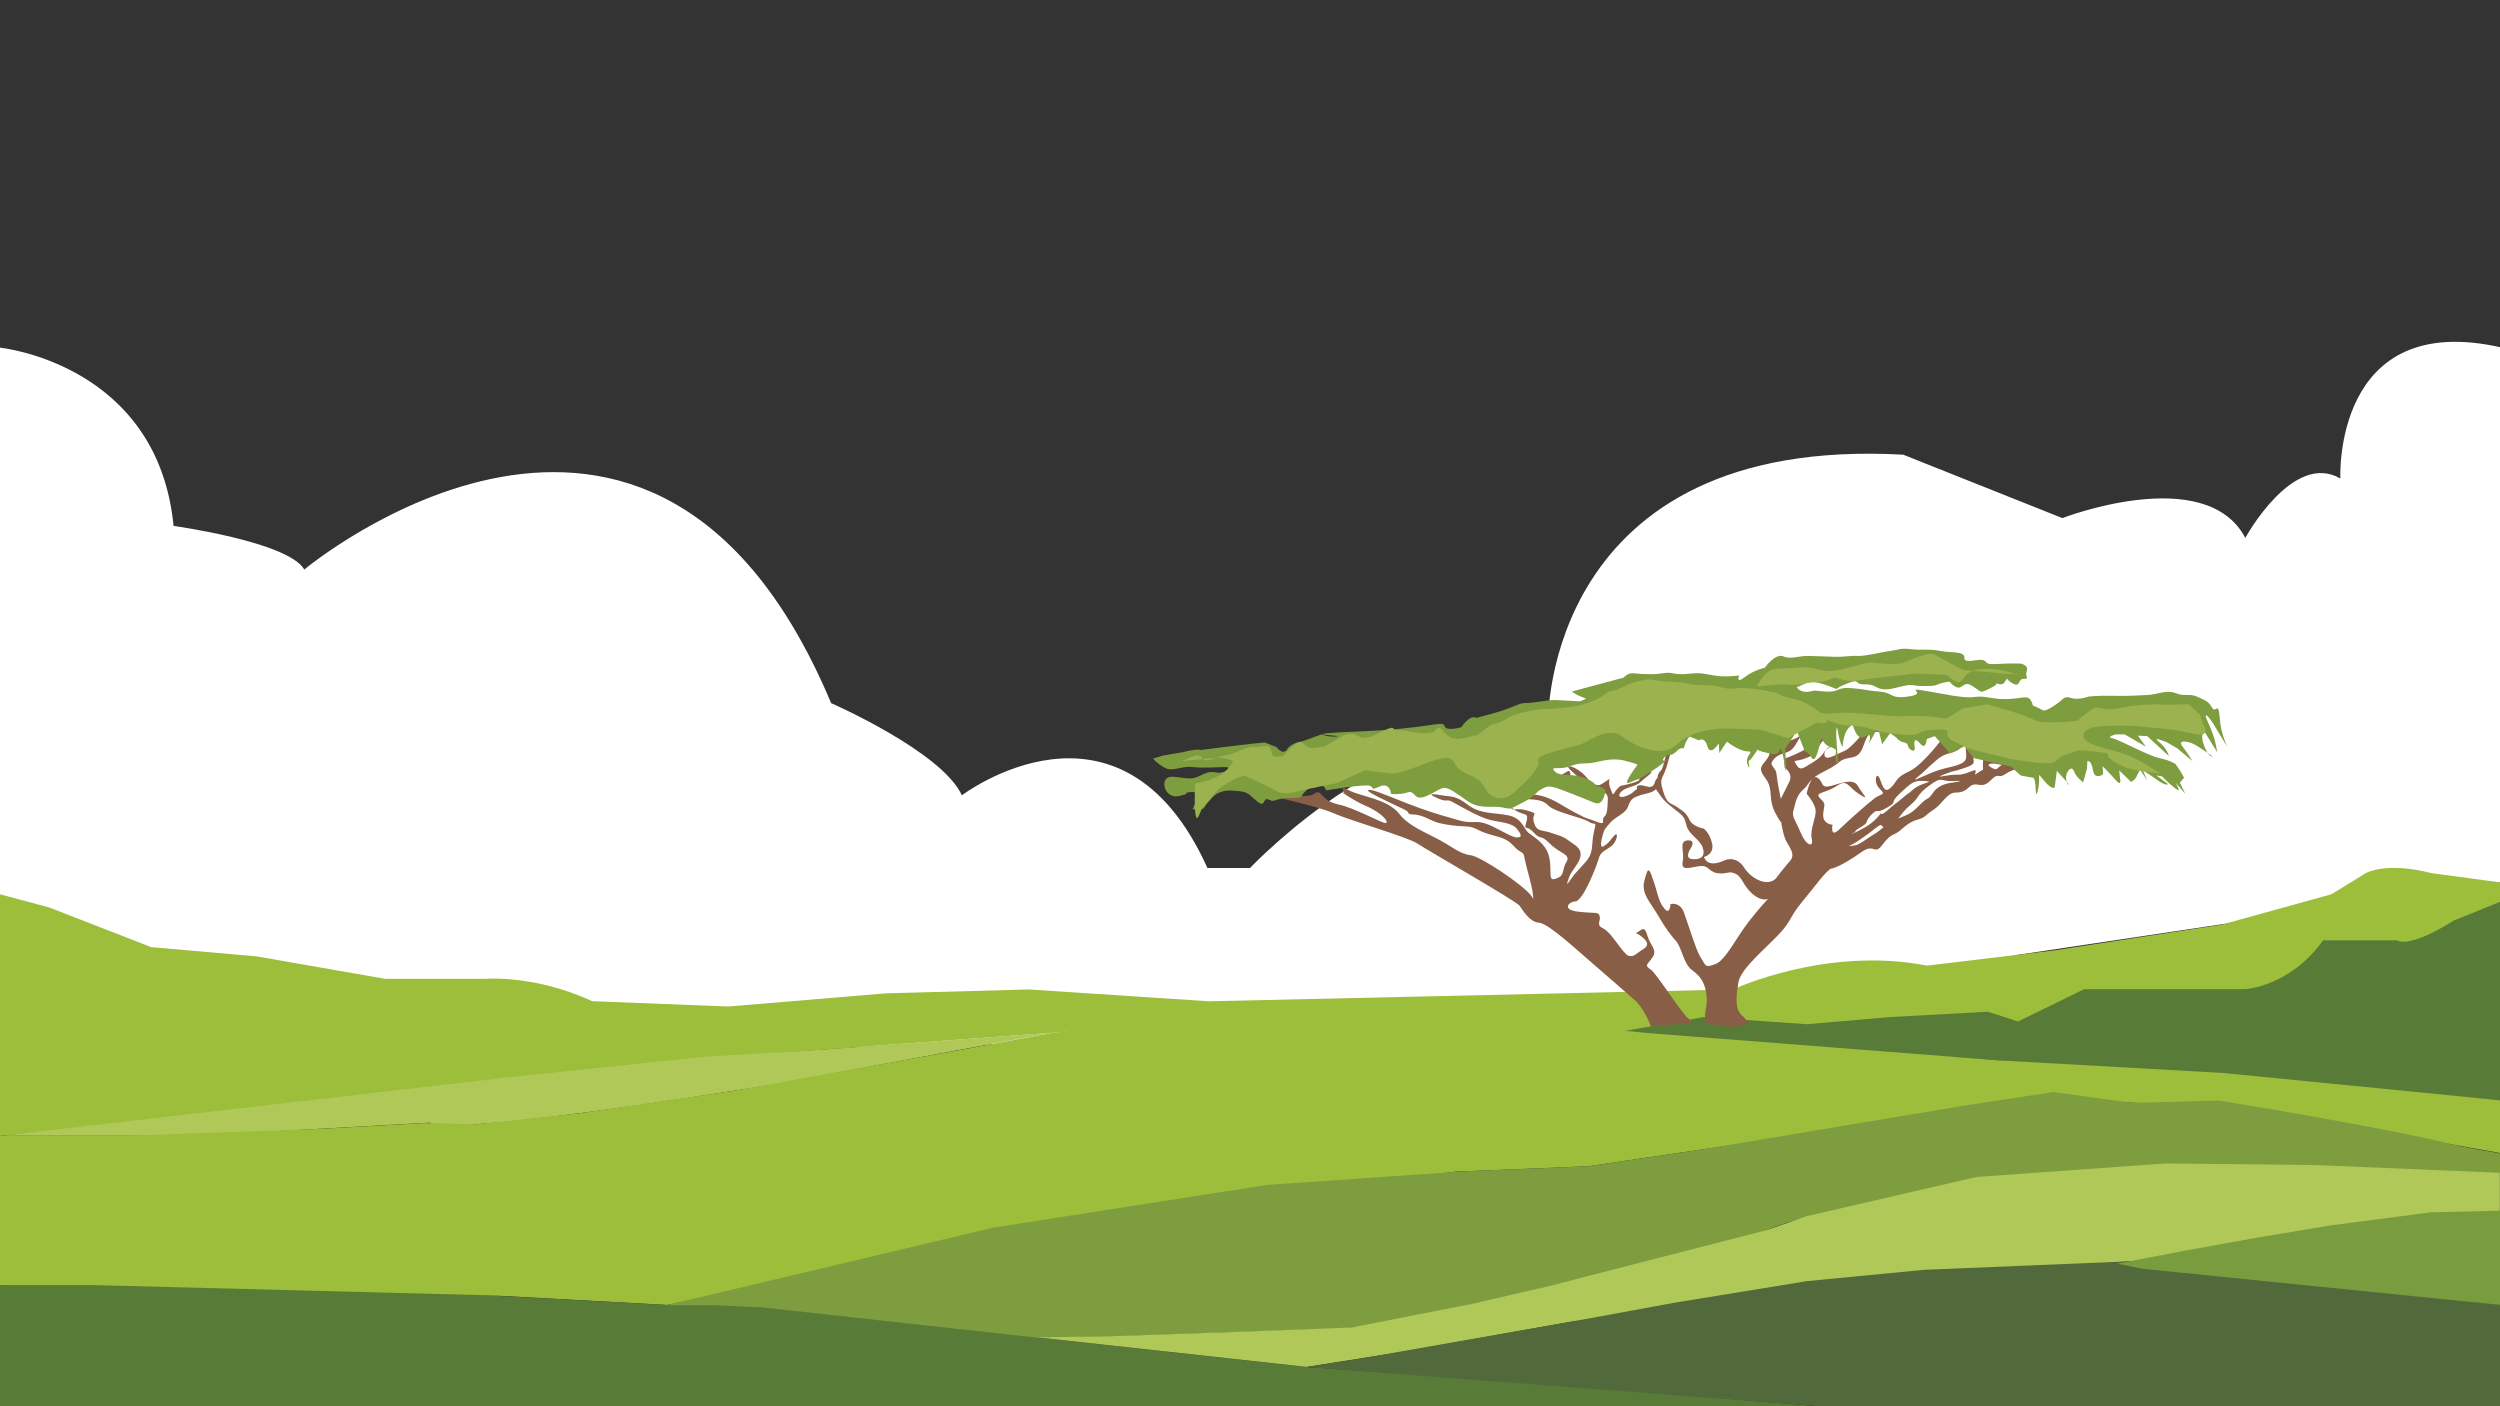 <?xml version="1.0" encoding="utf-8"?>
<!-- Generator: Adobe Illustrator 25.2.3, SVG Export Plug-In . SVG Version: 6.00 Build 0)  -->
<svg version="1.1" id="Layer_4" xmlns="http://www.w3.org/2000/svg" xmlns:xlink="http://www.w3.org/1999/xlink" x="0px" y="0px"
	 viewBox="0 0 1920 1080" style="enable-background:new 0 0 1920 1080;" xml:space="preserve">
<rect x="0" y="0" width="1920" height="1080" fill="#333333" stroke="none"/>
<style type="text/css">
	.st0{display:none;}
	.st1{display:inline;fill:#8BC5DB;}
	.st2{display:inline;fill:#BEE1E7;}
	.st3{fill:#FFFFFF;}
	.st4{fill:#9DBE3B;}
	.st5{fill:none;}
	.st6{fill:#587B37;}
	.st7{fill:#B0C858;}
	.st8{fill:#7E9D3F;}
	.st9{fill:#52693B;}
	.st10{fill:#799C3E;}
	.st11{fill:#895E46;}
	.st12{fill:#9CB24F;}
</style>
<g class="st0">
	<rect class="st1" width="1920" height="583.4"/>
</g>
<g class="st0">
	<path class="st2" d="M0,215.3c0,0,111.9-22.6,194.1,85.2c0,0,270.8-222.1,425.9,79.1c0,0,66.8-24.3,118.6,91.3
		c0,0,97.4-13.7,143,64.6c0,0,68.4-0.7,78.3,29.7c0,0,3.7-206.9,256.3-133.9c0,0-3-313.4,334.7-168.9c0,0,48.7,7.6,106.5,56.3
		c0,0,76.1,51.7,97.4-24.3c0,0,35.3-308.2,165.2-81.1v294l-807.1,159.2l-415,28.4L99.8,519.5L0,473.9V215.3z"/>
</g>
<g>
	<path class="st3" d="M0,267c0,0,121.1,12.2,133.3,136.9c0,0,88.2,12.2,100.4,33.5c0,0,267.7-223.7,404.6,102.6
		c0,0,85.2,37.3,100.4,70.8c0,0,121.7-92.3,188.6,55.8H960c0,0,125.5-131.8,210.7-83.2L1189,553c0,0-2.1-219,272.7-203.8l122.2,48.7
		c0,0,110-42.6,140.5,15.2c0,0,36.5-66.9,73-45.6c0,0-6.1-130.8,124.7-100.4l-2.1,410.7l-370.4,55.5l-303.9,58.9l-814.3,16.4
		L0,711.2V267z"/>
</g>
<g>
	<path class="st4" d="M0,686.8L38,697l78.1,30.4l81.1,7.1l98.4,17.2h78.1c0,0,37.5-3,81.1,17.2l104.5,4.1l120.7-10.1l110.5-3
		l137.9,9.1l402.6-9.1c0,0,71-33.5,149.1-18.3l97.4-11.7l128.8-19.8l84.2-23.3l26.4-16.2c0,0,15.2-9.1,50.7,0l52.6,7.1v28.4
		l-227,88.2h-399.5l-265.7-12.2L902,786.2l-343.8,25.4l-28.8,8.5L0,872.4V686.8z"/>
	<polygon class="st5" points="0,694.9 22.8,706.1 70.4,724.3 133.3,741.6 181,752.7 238.8,761.9 260.1,769.5 292.5,769.5 
		368.6,781.1 423.3,790.3 469,799.4 523.8,812.1 428.3,823.1 286.4,839.4 0,872.4 	"/>
	<path class="st6" d="M1245.7,792.1l62.9-11l79.1,5.5l63.9-5.5l75-4.1l23.3,7.5l50.7-24.8h63.9h59.8c0,0,34.5-2,59.8-37.5h56.8
		c0,0,8.1,7.1,43.6-15.2l37.5-15.2L1920,845l-161.1-14.2l-174.9-13.2l-90.7-6.1l-106.7-3L1245.7,792.1z"/>
	<path class="st7" d="M0,872.4l82.8-9.5l124.8-14.4L309,836.8l84-9.7l149-15.6l81-4.8l74-5.5l111.8-8.2l-214.1,39.7
		c0,0-245.4,40.7-264.7,29.5l-182.5,10.1H64.3H0z"/>
	<path class="st4" d="M0,872.4V987l151.4,8.3l231.3-0.2l129.8,7.1l277.3-58.6l171.3-24.8l156.9-19l101.4-4.1l158.2-23.3
		c0,0,176.5-34.5,216-27.4c0,0,154.1,5.1,189.6,16.2l136.8,24.3V845l-212.1-20.9l-175.1-9.9l-264.6-20.6l-173.6-16.3L930.3,780
		l-121.5,13.1l-78,14.5L561.9,838l-117.6,17.1l-77.9,8.3l-40.4-0.9l-83.3,4.6l-151,5.3h-71H0z"/>
	<polygon class="st6" points="0,987 0,1080 161.7,1080 558.2,1080 685,1080 1073.4,1080 1395.8,1080 1193,1063 1003.4,1049.9 
		569.4,1002.2 512.6,1002.2 371.6,994.7 73.5,987 	"/>
	<path class="st8" d="M512.6,1002.2l97.4-23.1l152.9-36.3L973.2,910l153.9-10.6l92.3-3.7l84.4-12.4l209.9-35l63.2-9.6l60.3,8.3
		l66.6-1.8c0,0,126.4,20.1,187.1,35.4l29.1,5.2v15.2c0,0-235.1-4-248.3,0.1c0,0-260.7,13.1-320.5,46.6c0,0-304.2,79.1-332.6,73
		l-174.4,6.1l-48.6,0.5l-210.8-23.2l-37.7-1.7H512.6z"/>
	<path class="st7" d="M795.5,1027l93.3,10.2l114.5,12.6l73-11.5l128.8-23l152.6-21.7l103.9-11.3l173.5-13.6
		c0,0,220.2-21.3,265.8-16.2l19-22.8v-29l-140.8-5.9l-115.6-1.3L1518,903.9l-130.8,30.2l-30.7,10.7L1192.4,987l-61.7,14.3
		l-92.5,18.2l-78.1,3l-115.8,4L795.5,1027z"/>
	<polygon class="st9" points="1003.4,1049.9 1398.9,1080.1 1412.6,1080.1 1920,1080 1920,1002.2 1635.2,968.7 1477.9,975.2 
		1387.8,983.9 1285.9,1000.5 1216.3,1013.3 1047,1043 	"/>
	<polyline class="st10" points="1645.2,974.4 1920,1002.2 1920,929.8 1866.4,931.1 1788.6,941.3 1735.3,950.2 1678.1,960.5 
		1626.1,970.5 	"/>
</g>
<g transform="matrix(3.257 0 0 3.257 -649.1 494.31)">
	<path class="st11" d="M601.4,89.4c-0.3-3.2,0.6-3.8,0.3-6.4c-0.3-2.5-1-4.3-3.4-6c-2.1-1.5-2.4-5.5-4-7.1c-0.8-0.9-2.2-2.6-4.1-5.9
		c-1.8-3.1-3.9-5-3.2-8c0.8-2.9,1-3.6,2-0.6c1.1,2.9,1.2,5.2,2.7,7c1.4,1.8,1.5-1,1.5-1s2.3-0.6,3.2,2.1c1.2,3.3,2.8,8.7,3.8,10.3
		c1.5,2.4,1.1,2.6,3.5,1.8c2.4-0.8,5.1-6.4,7.9-10c2.8-3.6,4.6-5.4,4.6-5.4s-1.6,0.7-3.8-1.3c-2.2-2-2.3-4-4-4.7
		c-1.6-0.7-2,0.3-4.3-0.1c-2.2-0.5-1.8-2-4.3-1.6s-4.2,1.1-3.7-1.3c0.4-2.2-1-4.6,1.1-4.8c2.1-0.2,0.8,1.8,0.8,1.8s-1.7,2.4,0.3,2.6
		c2,0.2,3.2-0.6,2.5-2.7c-0.7-2-3.2-3-3.8-5.1c-0.6-2-0.3-2-2.9-4c-2.6-2-2.8-2.5-4-4.2c-1.2-1.7-0.1-0.4-1.6,0.1
		c-1.5,0.5-3-0.1-3-0.1s-1.1-1.9,1.4-1.3c2.5,0.6,1.8,0.6,3.5-2.3c1.7-2.8,1.6-6.3,2.8-7.4c2-1.7,0.7-1.5,2.5-2.7
		c1.8-1.2,3.6-2.8,1.6,0.4c-2,3.2-3.5,1.4-4.6,6.1c-1.2,4.8-2.3,3.6-1.3,7c1,3.4,1.7,2.8,3.3,3.9c1.6,1.1,2.2,1.4,3,3.1
		c0.8,1.6,3.3,2,3.3,2s1.4,0.9,2,3.5c0.6,2.6-1.9,3.2-1.9,3.2s0.6,2.7,4.6,0.9c3.1-1.4,4.8,1.5,4.8,1.5s1.2,2.2,3.8,3.2
		c2.6,1,3.8-0.6,3.8-0.6s1.9-2.5,3.3-4.1c1.4-1.6-0.3-3.3-1-4.8c-0.7-1.5-1.1-4.3-1.1-4.3s-0.2,0.1-1.5-2.4
		c-1.3-2.5-0.7-4.6-1.4-6.5c-0.7-1.9-2.8-3-1.4-4.8c3.8-4.5-0.6-1.9-1.3-3.7c-0.8-1.8-2.3-2.6-4.1-2.9c-2.9-0.5-2.2,0-4.8-1
		c-2.7-1-4.3-1.9-4.3-1.9l0.6-1.2c0,0,1.2,1.4,2.7,2.2c1.6,0.8,2.7-0.5,4.9,0.3c2.2,0.9,5.8,3.8,5.8,3.8s0.3-0.8,1.8-0.1
		c1.6,0.7,1,1.5,2.4,0.8c1.4-0.7,0.8-1.2,3.4-2.1c2.7-1,1.9-1.9,3.2-2.7s3.5,0.4,1,1.2c-2.6,0.8-1.9-0.2-3.6,2.7
		c-1.5,2.6-3.3,1.5-5,3.3c-1.7,1.8,0.3,1.7,0.5,3.7s1,5.8,1,5.8s1-2,2-4c1-2-1.1-3.4-1.1-3.4l-0.1-2.1c0,0,0.6-0.1,2.6-1
		c2-0.9,3.9-1.8,5.2-3.8c1.3-2,4.8-3.8,4.8-3.8s-0.6,2.1-2.8,3.8c-2.2,1.7-1.4,3.4-4.4,4.6c-3,1.2-3.4,0.2-2.5,1.7
		c0.9,1.6,1.8,0.6,4-0.7c2.1-1.3,2.7-2.6,2.7-2.6l3-2.3c0,0-3.5,1.8-3.1,3.3c0.3,1.6,3.3-0.5,4.7-1c1.4-0.5,4.5-4.3,4.5-4.3l5.3-1.2
		l2.9-0.1c0,0-2.8,1.3-4.9,1.1c-3.9-0.4-2.3,5.4-5.9,6c-3.7,0.6-2.2,1.1-6.4,3.2c-4.2,2-3.6,3.1-5.3,4.5c-1.6,1.4-1.8,3.4-2.2,4.8
		c-0.5,1.4,0.4,2.2,1.7,5.3s3.1,3.6,2.6,1.4c-0.5-2.1,1.1-5.1,0.9-6.7c-0.1-1.6-2.1-3.9-2.1-3.9s0.9-4.7,2.5-3.8
		c1.6,0.9,0.6,2.7,3.4,1.9c2.8-0.8,5.2-1.7,6.2,0.1c1,1.8,3.1,3.7,0.3,1.9c-2.8-1.8-2.7-3.7-5.4-1.9c-2.7,1.8-5.3,1.4-3.8,2.9
		c1.5,1.5,0.9,1.3,0.7,3.7c-0.2,2.4,2.2,2.5,2.2,2.5s-0.7,3.4,1.7,1c2.5-2.4,6.6-6,8.3-7.3c1.6-1.1,2.7-0.7,1.1-2.2
		c-1.6-1.6-0.7-4.4,0.1-2.2c0.8,2.2,1.2,3.3,2.7,1.8c1.5-1.5,0.8-2.1,4.2-3.7c3.4-1.6,8.3-8.4,8.3-8.4c1.5-5.6,2.6-4.1,1-0.3
		c-2.9,6.9,6.5-1,10.1-3.5l2.7-1.4c0,0-1.1,3.6-4.4,4.4c-3.2,0.8-3.1,1.3-5.3,3.4c-2.2,2.1-3.3,0.9-5.9,3.1s-2.6,2.5-4.6,4.1
		c-2,1.6,2.2-0.8,5.1-1.7s6.2-1.1,6.4-2.9c0.2-1.8-1-3.2,2.1-3.9c3.1-0.7,4.7-1,7.3-2.9c2.6-1.9,3.9-1.5,3.9-1.5s-1,3.2-5.3,4.5
		c-4.3,1.3-5.3,1.4-6.1,3c-0.8,1.6,1.3,2-2.2,3.2c-3.5,1.2-1.8,0.3-4.8,1.5c-3,1.2,0.8,0,3.1,0.1c2.3,0.1,4.7-2,4.2-0.5
		c-0.5,1.5,0.8,2.6-1.4,2.5c-2.2-0.1,3.2-3.2,3.2-3.2s-0.4-5,1.4-4c1.8,1,1.1,1.3,4.1-0.8c3-2,2.6-2,6.3-3c3.7-1,4.6-0.7,4.6-0.7
		s-1,3.9-4.1,3.5c-3.2-0.4-0.9-1-4.1,0.8c-3.1,1.8-2.2,3.5-4.3,3c-2-0.5-3.6-0.1-1.8,0.8c1.8,1,0.6-0.6,4.5-1.5
		c3.9-0.9,6.4-1.7,5.3-0.1c-1.1,1.6,0.6,1.6-2.9,1.8c-3.5,0.2-3.8,2-5.3,1.7c-1.6-0.3-2.1,2.5-4.6,2.1c-2.4-0.5-2.2,1-4,1.6
		c-1.8,0.6-2.1-0.6-4.5,2.1c-2.3,2.6-1.9,1.6-4.3,3.7c-1.3,1.1-2.3,0.3-5.1,2.7c-2.7,2.5-2.4,0.7-5,4.1c-1.9,2.5-1.8-0.5-4.8,1.6
		c-10.8,7.6-9.8,2.8-7.9-0.1c1.1-1.5,5.6-0.9,7.1-1.7c1.5-0.8,1.5-1,3.6-2.3c2.1-1.2,2.4-2.3,5.4-3.6c3-1.3,3.1-1,5.5-3.4
		c2.4-2.4,1.4-0.5,3.3-3.1c1.4-1.9,4.2-2.1,4.2-2.1s4-0.6,0.6-0.4c-3.5,0.2-2.7-1.3-5.8,1c-3.2,2.3-2.2,2.7-4.6,4.7
		c-2.5,2-3,4.4-5.3,5c-2.3,0.7-0.5-1.5-3.1,0.6c-2.6,2-0.3,0.3-3.7,2.7c-3.4,2.3-6.9,3.1-7,1.7c-0.1-1.4,5-3.1,5-3.1
		s1.2-0.4,3.5-1.7c2.3-1.3,3.7-3.3,3.7-3.3s-0.1,0.8,1.8-0.9c1.9-1.7,1.2-0.9,3.3-2.7s0.6-0.3,2.5-2s5.4-1.8,2.8-2
		c-2.6-0.2-3.1,0.3-5.9,2.9c-2.8,2.6-0.2,1.7-3.1,3.4c-2.9,1.7-1.8-0.2-3.7,1.7c-1.8,1.9-0.2,1.6-2.5,2.9c-2.4,1.4,0.3,0.5-3.5,2.2
		c-3.8,1.7-3.3,2.6-3.3,2.6s2.3,3.5,0.3,4.6c-2,1.2-3.7,3.9-7.2,8.1c-3.5,4.2-2.3,4.7-7,9.2c-4.7,4.6-7.6,7.3-8.1,9.9
		c-0.4,2.6-1.1,6.4,1.1,8C614.5,91.7,602.3,90,601.4,89.4L601.4,89.4z"/>
	<path class="st11" d="M597.4,88.3c-0.9-0.1-7.4-10.4-8.8-11.4c-1.5-1-1-1.1-0.1-2.3c0.9-1.2,1.4-1.8,0.1-3.8c-1.2-2-1-4.3-2.5-3.2
		c-1.5,1.1-1.4,0.2,0.2,1.4c1.5,1.2,2,2.1,0.4,3.1c-1.7,1-2.1,1.9-3.4,1.5s-4-5.5-5.9-6.4c-1.9-0.9-0.6-1.7-0.9-2.9
		c-0.3-1.2-1-0.6-5.1-1.1c-4.1-0.5-2-2.4-0.7-2.4c1.9,0,5.2-8.7,5.6-10.2c0.4-1.6,1.8-1.9,3-2.9c1.3-1,1.7-3.5,0.7-2.5
		c-1,1-1,1.5-2.3,2.4c-1.3,1-0.9-1-0.5-2.4c0.4-1.5,0.6-1.6,1.9-3.1c1.3-1.4,3.5-2,4.1-3.7c0.6-1.8,1.2-2.1,3-2.7
		c1.8-0.5,3.6-0.7,3.8-2c0.2-1.3-0.2-2.3,0.6-3.4s1.1-0.4-0.5,1.4c-1.6,1.7,0.9,1.8-2.6,2.2c-3.5,0.4-2.1,0.8-4.2,1.8
		c-2.1,1-2.8,0.2-1.6-0.9c1.2-1.1,3.3-1,4.6-2.3s3.3-2.2,1.9-2.7c-1.4-0.6-0.7-0.8-1.9,0.8c-1.2,1.6,0.8,1.4-2.2,2.3
		c-3,0.9-2.4,0.2-3.5,1.4c-1.1,1.2-0.7,2.1-1.6-0.2s0.8-2.7-1.1-1.6c-1.2,0.7-1.6,1.5-3.3,0.2c-1.5-1.2,0.2,0.3-1.6-1.6
		c-1.8-2-5.1-3-3.5-1.4c1.6,1.5,1.8,1.6,2.5,2.5c0.7,1-0.7,3.5-1.9,1.3c-1.2-2.3,0.5-4.6-2.2-2.8c-2.7,1.8-3.7,2.4-2,1.8
		c1.7-0.6,2.6-1.6,2.6-0.2c0,1.4-0.1,1.5,0.8,2c0.9,0.5,1,0.2,2.8,0.4c1.7,0.3,1.3,0.2,3,0.1c2.7-0.2,3.5,0.6,3.3,2.4
		c-0.1,1.2,0,2.9-0.8,3.6c-0.9,0.7,0.7,2.2-1.8,1.2c-2.5-1-1.6-0.3-5-2.1c-3.4-1.8-5-3.2-8-4c-3-0.8-5.7,0.1-4.3,0.6
		c1.4,0.4,4.2-0.1,5.8,1.6s7.9,2.8,9.6,3.9c1.7,1.1,1.9-0.6,1.2,2.6c-0.7,3.2,0.2,4.6-2.2,7.2c-2.3,2.6-2.2,2.3-3.3,3.9
		c-1.1,1.6-0.9,1-0.2-0.9c0.7-1.9,4.6-4.9,1.3-7.3c-3.3-2.4-2.9-1.9-5.4-2.8s-3.6-0.2-4.3-2.5c-0.7-2.4,1.6-1.9-1.8-2.9
		c-3.4-0.9-2.8,0.9-4.1-1.3c-1.4-2.2-0.3,0.4,1.8,1.5c2.1,1.1,2.9,0.3,2.3,2.6c-0.6,2.3-0.1,0.4,1.7,2.4c1.8,2,1.5,0.3,3.8,2.6
		c2.3,2.4,5,2.5,4,4.3c-1.1,1.8-0.5,3-1.8,3.7c-3,1.5-1.5-0.9-2.3-4.7c-0.7-3.3-3.7-4.8-4.9-5.8s-1.4-3.4-4.7-4.1
		c-3.2-0.7-6.6-0.2-9.6-2.5c-3-2.3-3.7-1.8-6.6-2.3s-2.3,0-0.2,0.9c2.2,0.9,1.6-0.2,3.5,0.9c2,1.1,6,3.4,8.3,4
		c2.3,0.6,5.4,0.7,6.5,2.1c1.2,1.4,1.4,2.2-0.1,2.1c-1.5-0.2-4.8-2.5-7.3-3.3s-3.1,0.2-6.4-0.8c-3.3-1-4.5-1.2-9-2.8
		s-10.3-4.2-11.6-4.3c-3-0.3,5.5,3.4,7.7,4.5c2.2,1,0.2,1.2,2.6,1.3c2.4,0.2,3.8,1.5,5.8,2c2.1,0.5,3.9,0.7,6.3,0.8
		c2.4,0.1,2.4,0.9,5.4,1.8s4.2,0.9,6.1,3c1.9,2,2,0.7,2.4,2.8c0.4,2.1,1.6,5.9,1.9,8c0.2,2.1,0.2,1.5-0.3,0.8
		c-1.8-2.5-11.9-9.3-14.3-9.6c-2.7-0.3-4.7-2.3-8.5-4.2c-3.8-1.9-6.7-3.3-8.4-5.6c-2.8-3.5-8.9-4-11.8-5.5c-3.3-1.7,0,1.3-1.6,0.4
		c-1.6-0.9,2.8,2.1,5.4,3.2c4.1,1.7,5.8,4.1,4.8,4.1c-0.8,0.1-7.3-3.6-11.2-4.4c-4.3-0.9-3.7-4-5.8-2.4c-2,1.5-14.7-1.5-15.8-1.3
		c-2.1,0.2,15.3,3.5,20.6,5.8c4,1.8,17.5,5.6,19.8,7.2c2.4,1.6,23.2,13.5,24,14.6c0.8,1.1,2.4,3.9,4.6,4c2.2,0.1,10,7.4,11.8,8.9
		c1.8,1.5,7.9,6.9,10.8,9.4c2.3,2.1,3.8,6.2,3.8,6.2l9.4-0.9L597.4,88.3L597.4,88.3z"/>
	<path class="st8" d="M473.9,33.7c-0.3-1.5,0.5-2.5,2.2-2.3c1.8,0.1,3.8,0.8,5.6,0c1.8-0.8,2.5-1.4,4.5-1c1.9,0.3,3.9-1.3,2-1.3
		c-1.9,0-5.1,0.3-7.8,0c-2.7-0.3-4.5,1.2-6.4,0.2c-1.9-1-2.8-2.2-2.8-2.2l2.3-0.7l4.7-0.8c0,0,2.1-0.6,3.6-0.6
		c1.5,0-1.8,0.4,5.2-0.5c7.1-0.9,10.5-1.2,10.5-1.2l2.8,1.1c0,0,1.5,2.1,2.5,0.5c1-1.6,3.7-1.9,3.7-1.9l4.4-1.6c0,0,1.8,0.7,3.6,0.5
		c1.9-0.3-11.6-0.5,5.4-1.2c17-0.7,19.6-2.7,20-1.3c0.4,1.4,4,0.3,4,0.3s1.7-2.7,3.2-2.3c1.5,0.4-4.1,1.2,2.6-0.5
		c6.7-1.7,7.3-2.9,9.4-2.9c2.1,0,5.4-0.8,7-0.7c1.6,0.1,5.8,0.3,5.8,0.3l1.4-0.6l-2.1-0.9l-1.3-0.8L582.2,8c0,0,0.8-1.2,2.5-1
		c1.7,0.2,1,0.1,3.6,0.2c2.5,0.1,3.8-0.6,5.5-0.2c1.8,0.4,3.5,0.1,4.9,0c1.4-0.1,2,0,4.7,0.5c2.7,0.5,6,0,6,0s-0.9,2.1,1.3,0.4
		c2.2-1.7,4.7-2.2,4.7-2.2s2.5-3.5,4.4-2.7s3.7-0.2,6.1-0.1c2.4,0.1,3.7,0.1,5.9,0.2c2.2,0.1,3.6-0.3,5.5-0.2c1.9,0.1,6.1-1,7.9-1.2
		c1.7-0.2,2.1-0.7,4.6-0.4s4.6-0.1,6.9,0.4c2.3,0.5,5.9,0,5.8,1.6s3.1,0.2,4.4,0.6c1.3,0.4,0.1,1.1,3.3,0.9c3.3-0.2,5.5-0.1,5.5-0.1
		s2,0.3,1.5,1.7c-0.5,1.4,0.8,2-0.7,1.9c-1.5-0.1-0.6,2.6-3.2,0.7c-2.6-1.9,2.5-1.5,0.9-1.3c-1.6,0.2-1.4,0.2-2.3,1.5
		c-0.9,1.3-3.6-1-2.2-0.3c1.3,0.7-0.8,1.4-2.1,2.1c-1.4,0.6-0.9,0.5-3.2-1s-2.3,1.2-4.1,0.1c-1.8-1-0.4-1.4-2.7-0.9
		c-2.3,0.5-0.8,0.8-4.7,0.8c-3.9,0-1.6-0.8-6.5,0.4s-4-0.8-7.2-0.8c-3.2,0.1-0.8-1.6-4.6-0.1s-0.6,1.6-5.2,0.1
		c-4.6-1.5-5,0.8-7.3,0.8s-1.3-5-0.4-2.5c0.9,2.5,2,3.8,4.3,3.4c2.2-0.4,0.3-0.2,3.8,0c3.5,0.2,2.3-1.1,6.1-0.8
		c3.7,0.3,2.9,0.5,6.5,0.8c3.6,0.3,2.4,1.9,7.3,1.1s-3.7-2.6,6.8-0.7c10.5,2,6.6,0.1,12.4,1.1c5.8,1,8.2-1.1,9.2,0.5
		c1,1.6-0.2,1,1.5,1.7c1.7,0.7,1.2,1.4,3.8-0.2c2.6-1.6,2.4-2.6,4.2-2c1.8,0.6,4.1-0.3,4.1-0.3s2.1-0.3,5.7-0.2s6.5-0.1,8.5-0.2
		c2.1-0.1,4.2-1.3,6.5-0.4s3.1-0.1,5.2,0.9c2.1,1,2.4,1,3.3,2.5c0.9,1.5,1.5-1.8,1.8,2.4c0.3,4.2,1.9,6.9,1.9,6.9s-1.2-1.7-2.8-4.5
		c-1.6-2.8-3.4-4.6-1.7-1s2,6.7,2,6.7l-2.9-4.7c0,0-1.3,0.1-0.2,3.1s2,2.6,2,2.6s-3-2.2-4.4-2.9c-1.4-0.7-3.9-1.1-2.7,0.5
		c1.2,1.6,2.4,3.5,2.4,3.5l-3.6-3l-2.4-1.4c0,0-3.9-1.7-1.9-0.1c2,1.6,2.3,3.3,2.3,3.3l-5.1-4.7l-2.2-0.1l1.9,2.6l-5-2.9l-2.1,0
		c0,0-2.5,0.6-0.8,0.9c1.7,0.4,8.6,4.2,11.1,4.7c2.5,0.5,3.8,1.4,3.8,1.4l1.2,1.8l0.8,1.4l-1,1.2l1.3,2.6l-2.3-2.6
		c0,0,1.6,2.7,0,1.4c-1.6-1.2-3.2-2.9-3.2-2.9l-1.3-0.2l2.7,2c0,0-0.2,0.7-2.6-1c-2.4-1.7-3.3-2.2-3.3-2.2l1,2.4l-1.6-2.5
		c0,0-0.1-0.2-0.7,1.1c-0.5,1.3-1.5,1.7-1.5,1.7l-2.8-2.7l0.2,1.9c0,0,0.5,2.1-1,0.4c-1.5-1.7-3.1-3.3-3.1-3.3l0.1,1.9
		c0,0-2,1.5-2.4-1c-0.4-2.5-1.3-2.1-1.3-2.1l-0.1,1.8l-0.9,3.2c0,0-1.6-1.1-2.2-2.7c-0.6-1.5-2.1,0.5-1.8,2s0.7,1.2,0.7,1.2
		l-2.9-3.2l-0.5,3.8c0,0-0.2,0.8-1.7-0.6c-1.5-1.5-2.2-3-2-1.6s-0.7,5.9-0.8,2.7c-0.1-3.2-0.8-2.7-0.8-2.7l-2.7-0.5l-1.6-1.4
		l-0.6-0.7l-8.9-2l-2.2-2.8l-3.4,1.7l-1.9-2.2l-1.7-1.9l-1.9,0.7c0,0-0.1,2.8-1.6,1c-1.5-1.8-1.3,0.3-1.3,0.3s0.5,2-0.7,1.3
		c-1.3-0.7-0.3-1.5-1.7-1.8c-1.4-0.3-1.8-1.1-1.8-1.1l-1.5-1.1l-1.9,2.6l-1-3.9l-2.2,3.9c0,0,1.2-3.2-0.8-1.8c-2,1.4-3-3-3-3
		s0.4-0.3-0.9,1c-1.3,1.3-1.4,4.4-1.4,4.4s1.1,1.1,0,0c-1.1-1.1-1.3-6.5-1.5-3.8c-0.2,2.7,0.9,9.8,0,7.4c-0.8-2.4,1-2.7-1.3-3.5
		c-2.4-0.7-1.9-3.1-2.4-1.4c-0.5,1.7-1.2,5.5-2.2,3.8c-1-1.6-1.5-1.3-1.5-1.3l-1.9-4.9l-2.8,4.2c0,0,0.7,8.8-0.1,3.7
		s-1.2-3.4-1.2-3.4s-0.1,1.2-1.8,0.9c-1.8-0.3-3.4-1-3.4-1s-2.4,4-2.4,2.3c0-1.7,1,3.7,0.1,1.3s2-3.2-0.1-3.2
		c-2.1-0.1-4.8-2.3-4.8-2.3l-1.8,2.7l-0.1-2.3c0,0-2,3.2-2.7,0.7c-0.7-2.4-2-1.4-2-1.4l-2.2-0.9c0,0-0.8,0.8-1.2,2.2
		c-0.4,1.4-0.3-0.3-1.9,1.3c-1.6,1.6-1.8,0.1-3,1.6c-1.1,1.6,3.1-1.1-1.7,2.3c-4.8,3.3-3.8,2.3-6.2,3.4c-2.4,1.2,1.7-4.1,1.7-4.1
		s0.5-0.1-3-1c-3.5-0.9-6.4,0.5-8.5,0.6c-2.1,0.1-2.5,0-4.7,0.8c-2.2,0.8-4.6-0.2-3.3,1.1c1.3,1.3,2.8,0.4,6.2,1.3
		c3.3,1,3.6,2.2,3.6,2.2s2.5,0.2,2.1,1.6c-0.4,1.4-0.9,3-2.6,2.3c-1.8-0.7-8.5-3.5-9.8-3.7c-1.3-0.2-1.2-0.2-2.6,0.5
		s-1.3,1.6-4.5,3.2c-3.2,1.6-2.4,1.6-4.9,1.1c-2.4-0.4-5.3,0.5-8.1-1.5c-2.7-1.9-4.1-3-5.4-3.1c-1.3-0.1-5.3,3.5-6.8,1.9
		s-1.4-0.7-3.3-0.5c-1.9,0.2-2.5,0-2.5,0s-0.2-2.8-2.7-1.7c-2.5,1.1-1,0.2-2.4-0.2c-1.3-0.4-10.2,1.1-10.2,1.1s-0.9-2.8-3.9-0.6
		c-3,2.2-0.7,2.4-4.5,2.4c-3.9,0-3.6,1.2-5.1,0.4c-1.5-0.8-0.7,1.9-2.5,0.6c-1.8-1.3-2.1-2.4-4.4-2.6c-2.2-0.2-3.3-0.4-5.2,0.5
		c-1.8,1-3.3,3.6-3.3,3.6l-2.6,0.2l1.2-3c0,0,0.3-1.3-1.7-1.1s0.2,0.3-2.2,0.8C475.2,36.7,474,34.6,473.9,33.7L473.9,33.7z"/>
	<path class="st12" d="M481.1,33c-0.2,5.1-0.1,10.1,1,7.3c1.1-2.8,1.3-1.7,3.4-4.7c2.2-3,7.1-4.5,7.1-4.5s2.9,1.2,5.7,2.6
		c2.8,1.4,2.9,2.1,6.7,1.2c3.9-0.9,9.4-2,9.4-2l6.9-3.1c0,0,1.7,0.4,5.9,0.8c4.3,0.4,13.4-6.1,15-2.6c1.7,3.5,5.4,2.5,7,5.7
		c1.7,3.2,4.8,3.5,7,1.5c2.2-2,6.7-6.1,5.8-7.6c-0.9-1.5,8.3-3.2,10.2-3.9s6.4-4.4,9.8-1.7c3.4,2.7,9.7,4.9,12.8,1.7
		c3.1-3.2,9.6-3.8,12-3.7c2.4,0.1,7.7,0.3,7.7,0.3l6.4,2l6.8-3.7c0,0,3.9,0.8,1.9-1.3s-4.7-3.7-7.5-4.3c-2.9-0.6-3.9-1.4-3.9-1.4
		s7.8,1.5-1.5-0.3s-8,0-11.5-1c-3.5-1-4.8-0.1-7.7-0.8c-2.9-0.7-5.2-0.4-7.5-0.8c-2.3-0.4-2.5-0.3-4.9,0.3c-2.4,0.6-4.3,2-5.8,2.2
		c-1.6,0.2-0.9,1-4.9,2.5c-4,1.5-4.3,1.1-8.3,1.6c-4,0.4-2.2-0.3-7.1,0.8c-4.9,1.1-4.2,1.9-6.5,2.6c-2.3,0.6-1.3,0.3-4,2.2
		c-2.7,1.9,2-0.2-3.3,1.2c-5.3,1.5-5.3-2.5-6.7-2.2c-1.4,0.3,0,0.9-2.3,1.2c-2.3,0.3-5.5-0.8-7.4-0.7c-1.8,0.1,0.4-1.8-4.8,0.9
		c-5.2,2.7-4.2-1.8-8.7,0.8c-4.4,2.6-3.3,2.1-6.2,2.5c-3,0.3-2-3.2-5.3-0.1c-3.3,3.1-1,1.8-3.3,2.2c-2.3,0.3-0.4-3.1-3.3-2.5
		s-2-0.5-5.5,1s-2.7,0.7-6.4,2c-3.7,1.3-1.6-2-5.2-0.4c-3.6,1.6-3.2,1-3.2,1s8-0.8,9.7-0.9c1.6-0.1,3.4,0.7,3.4,0.7
		s-0.6,1.9-2.7,3.2c-2.2,1.3-4,1.7-4,1.7L481.1,33L481.1,33z"/>
	<path class="st12" d="M613.5,10.1c3.1-5.3,4-3.9,9.1-4.4c5.1-0.5,5.9,1.1,9,0.7c3.1-0.4,6.9-1.8,8.4-1.9c1.4-0.1,6.2,0.8,8.1,0
		s5.9-2.7,7.4-1.9c1.4,0.9,6.7,3.6,6.7,3.6l12.5,1.1c0,0-4.3-1.9-8.9-1.2c-4.6,0.7-3.1,4.3-5.9,2.5c-2.7-1.7,0.2-1.1-5.2-1.4
		s-3.9,0-10.3,0.6s-8.4,1.5-11,0.6s-2.2,0.5-5.3,0.6s-4.5,0.9-6.5,0.7C619.4,9.3,613.8,10.2,613.5,10.1L613.5,10.1z"/>
	<path class="st12" d="M627.8,15.4c0,0-0.6,1.5,4.5,1c5.1-0.5,11.6,1,16.4,0.7s9.6,0.6,9.6,0.6l3.8-2.4l5.8-1l5.8,1.7
		c0,0,3.5,1.1,5.5,2.1c2.1,1,9.9,0.1,9.9,0.1s2.4-2.1,3.8-2.9c1.4-0.8,2,0.9,6.8-0.2c4.9-1.1,10.5-0.7,10.5-0.7l5.2-0.1l2.6,2.4
		l0.7,2.1c0,0,2.3,3.5-1.9,2.5c-4.2-0.9-5.2-1.1-11.1-1.6c-6-0.6-7.9-0.4-11.2-0.2s-4.8,1.7-3.5,3.2c1.3,1.5,7,2.4,9.8,3.5
		c2.9,1.1,7.7,4.3,7.7,4.3s6.2,1.6,2.5,0.6c-3.6-1-8.9-0.6-12.8-3c-3.9-2.4,0.4-2-4.6-2.6c-5-0.5-3.5-0.5-7,0.6
		c-3.5,1.1-1,2.7-7.7,1.9c-6.7-0.8-7.2-1.3-11.6-2.3c-4.3-1-4-1.1-7.4-2.7c-3.4-1.7,1.2-3-4.5-2.7c-5.7,0.3-1.3,1.6-8,1.1
		c-6.7-0.6-5.7-1.4-9.9-1.9c-4.3-0.5-2.7,0.1-5.8-0.9C628.6,17.7,627.9,15.9,627.8,15.4L627.8,15.4z"/>
</g>
</svg>
